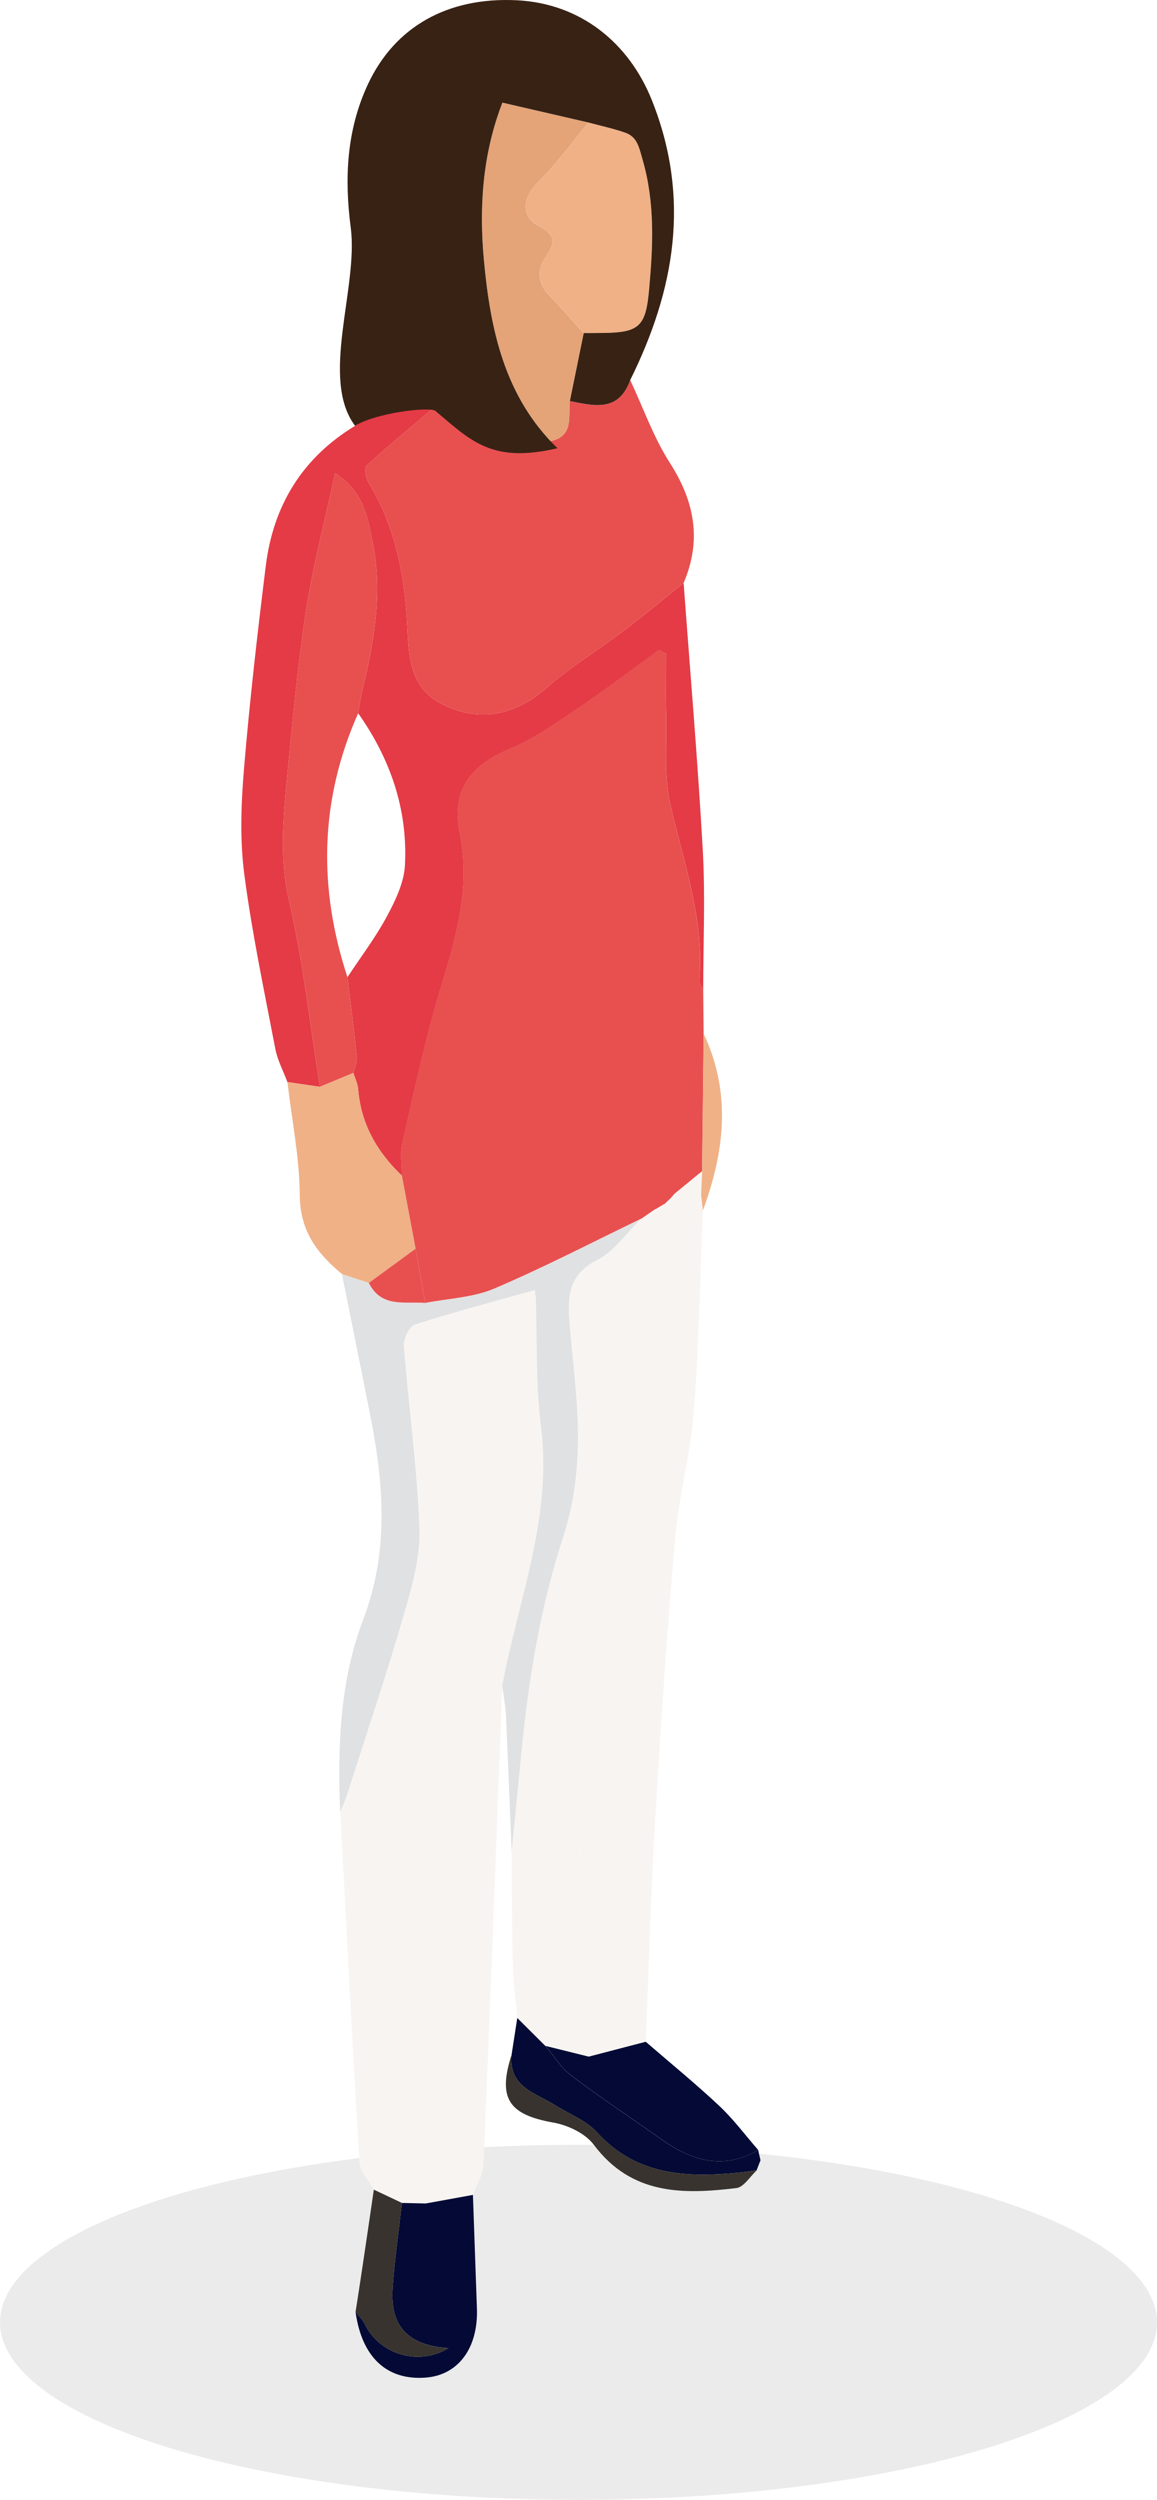 <svg width="163" height="352" viewBox="0 0 163 352" fill="none" xmlns="http://www.w3.org/2000/svg">
<ellipse cx="81.5" cy="327" rx="81.5" ry="25" fill="#D9D9D9" fill-opacity="0.5"/>
<path d="M99.07 139.296C99.09 141.382 99.11 143.469 99.13 145.555C99.056 152.008 98.989 158.461 98.914 164.914C97.623 165.971 96.332 167.028 95.04 168.085C94.797 168.369 94.554 168.652 94.304 168.928L94.338 168.845C94.087 169.087 93.844 169.329 93.594 169.578L93.641 169.502C93.195 169.771 92.742 170.034 92.296 170.303L92.316 170.255C91.633 170.725 90.951 171.201 90.268 171.671L90.281 171.63C83.413 174.939 76.639 178.469 69.635 181.447C66.641 182.718 63.172 182.829 59.921 183.465C59.461 180.915 59.001 178.373 58.542 175.823C57.893 172.39 57.25 168.949 56.601 165.515C56.601 164.002 56.338 162.42 56.662 160.983C58.312 153.798 59.819 146.564 61.942 139.524C64.126 132.283 66.329 125.236 64.788 117.45C63.551 111.197 66.133 107.791 72.042 105.318C75.388 103.922 78.444 101.718 81.486 99.659C85.346 97.048 89.071 94.222 92.85 91.486C93.175 91.666 93.499 91.852 93.83 92.032C93.83 94.906 93.77 97.78 93.844 100.654C93.952 104.869 93.519 109.228 94.439 113.263C96.318 121.471 99.252 129.444 98.509 138.094C98.475 138.474 98.874 138.888 99.063 139.282L99.07 139.296Z" fill="#E85050"/>
<path d="M99.07 139.296C98.874 138.895 98.481 138.481 98.515 138.108C99.266 129.458 96.325 121.485 94.446 113.277C93.526 109.242 93.952 104.883 93.851 100.668C93.776 97.794 93.837 94.92 93.837 92.046C93.513 91.866 93.188 91.68 92.857 91.5C89.078 94.236 85.353 97.062 81.493 99.673C78.444 101.732 75.395 103.929 72.049 105.332C66.14 107.798 63.558 111.204 64.795 117.464C66.336 125.25 64.132 132.297 61.949 139.538C59.826 146.578 58.319 153.812 56.669 160.997C56.338 162.434 56.615 164.016 56.608 165.529C53.133 162.22 50.855 158.289 50.456 153.349C50.395 152.575 50.017 151.829 49.787 151.076C49.963 150.316 50.348 149.535 50.274 148.796C49.895 145.058 49.402 141.327 48.949 137.596C50.815 134.764 52.883 132.042 54.492 129.057C55.696 126.825 56.919 124.29 57.048 121.837C57.467 113.954 54.972 106.824 50.463 100.433C50.639 99.424 50.761 98.409 51.004 97.414C52.701 90.388 53.985 83.313 52.45 76.079C51.754 72.797 51.281 69.274 47.211 66.6C45.751 73.364 44.095 79.603 43.114 85.952C41.931 93.6 41.208 101.331 40.478 109.049C39.924 114.935 39.315 120.718 40.701 126.742C42.695 135.379 43.662 144.256 45.068 153.031C43.54 152.81 42.013 152.582 40.492 152.361C39.91 150.806 39.099 149.3 38.788 147.69C37.22 139.489 35.482 131.295 34.407 123.025C33.785 118.21 33.961 113.208 34.367 108.344C35.164 98.768 36.26 89.22 37.443 79.686C38.504 71.105 42.648 64.424 50.024 59.961C53.093 58.102 56.148 56.23 59.211 54.364C59.941 54.979 60.664 55.594 61.394 56.209C61.374 56.534 61.361 56.859 61.347 57.19C58.109 59.947 54.823 62.648 51.68 65.522C51.315 65.854 51.504 67.284 51.889 67.913C55.614 74.013 56.953 80.694 57.352 87.804C57.588 91.97 57.501 96.682 62.206 99.114C67.283 101.739 72.427 100.834 76.822 97.006C80.283 93.987 84.244 91.569 87.915 88.792C90.768 86.629 93.519 84.329 96.311 82.09C97.231 94.63 98.306 107.156 99.009 119.709C99.374 126.217 99.07 132.767 99.07 139.296Z" fill="#E43B46"/>
<path d="M76.159 62.71C76.625 62.51 77.092 62.317 77.558 62.116C80.844 61.432 80.053 58.689 80.283 56.472C83.67 57.135 87.151 58.088 88.787 53.515C90.619 57.425 92.073 61.591 94.378 65.184C97.873 70.635 98.88 76.072 96.311 82.09C93.513 84.328 90.768 86.629 87.915 88.792C84.244 91.569 80.289 93.994 76.821 97.006C72.427 100.834 67.289 101.739 62.206 99.114C57.5 96.682 57.588 91.963 57.352 87.804C56.946 80.694 55.614 74.013 51.889 67.913C51.504 67.284 51.322 65.854 51.68 65.522C54.817 62.648 58.102 59.947 61.34 57.19C65.146 62.185 71.339 64.5 76.159 62.717V62.71Z" fill="#E85050"/>
<path d="M70.757 237.347C69.899 259.829 69.067 282.31 68.121 304.792C68.06 306.229 67.141 307.632 66.62 309.048C64.403 309.449 62.185 309.856 59.968 310.257C59.725 302.132 59.515 294 59.218 285.875C59.069 281.765 58.913 277.64 58.474 273.557C57.041 260.126 58.021 246.882 60.921 233.72C62.334 227.295 65.586 221.194 64.585 214.32C63.47 206.651 62.192 199.017 61.111 191.341C60.989 190.491 61.449 188.985 62.057 188.695C66.471 186.574 70.994 184.694 75.476 182.732C75.686 188.764 75.449 194.857 76.206 200.813C77.835 213.594 72.995 225.243 70.744 237.34L70.757 237.347Z" fill="#F8F4F1"/>
<path d="M99.016 170.448C98.624 179.858 98.481 189.289 97.758 198.671C97.292 204.696 95.642 210.623 95.115 216.648C93.966 229.803 93.08 242.978 92.303 256.16C91.687 266.593 91.403 277.053 90.971 287.499C88.294 288.197 85.617 288.895 82.939 289.592C82.703 284.577 82.399 279.554 82.257 274.531C81.973 264.928 81.276 255.297 81.702 245.714C82.094 236.884 83.622 228.096 84.859 219.315C85.569 214.264 87.483 209.262 87.428 204.253C87.354 197.358 85.887 190.484 85.143 183.589C85.035 182.615 85.326 181.233 85.961 180.597C90.153 176.404 94.493 172.362 98.779 168.272C98.86 168.997 98.941 169.716 99.022 170.441L99.016 170.448Z" fill="#F8F4F1"/>
<path d="M75.49 182.739C71.001 184.694 66.485 186.581 62.071 188.702C61.462 188.992 61.002 190.498 61.124 191.348C62.206 199.017 63.483 206.658 64.599 214.327C65.599 221.208 62.348 227.302 60.935 233.727C58.035 246.888 57.054 260.133 58.487 273.564C58.927 277.647 59.076 281.772 59.231 285.882C59.529 294.007 59.738 302.139 59.982 310.264C58.866 310.236 57.751 310.216 56.635 310.188C55.317 309.566 53.992 308.938 52.674 308.316C51.971 307.051 50.733 305.828 50.652 304.53C49.652 288.079 48.813 271.622 47.935 255.165C48.273 254.322 48.658 253.5 48.935 252.637C51.599 244.311 54.391 236.021 56.831 227.626C57.994 223.633 59.238 219.412 59.103 215.342C58.812 206.713 57.575 198.118 56.912 189.496C56.838 188.508 57.697 186.753 58.474 186.498C64.024 184.722 69.662 183.243 75.375 181.641C75.375 181.648 75.436 182.2 75.496 182.746L75.49 182.739Z" fill="#F8F4F1"/>
<path d="M98.772 168.279C94.479 172.369 90.146 176.41 85.955 180.604C85.319 181.24 85.035 182.622 85.137 183.596C85.88 190.491 87.347 197.365 87.422 204.26C87.476 209.269 85.562 214.271 84.853 219.322C83.615 228.096 82.088 236.884 81.696 245.721C81.27 255.297 81.973 264.928 82.25 274.538C82.399 279.561 82.703 284.577 82.933 289.599C80.898 289.095 78.863 288.591 76.828 288.086C75.51 286.774 74.192 285.461 72.873 284.148C72.657 281.682 72.312 279.215 72.251 276.749C72.116 271.401 72.123 266.054 72.076 260.699C72.522 256.174 72.988 251.649 73.421 247.123C74.421 236.663 76.098 226.369 79.37 216.33C80.722 212.185 81.344 207.632 81.418 203.252C81.506 197.69 80.722 192.114 80.256 186.553C79.938 182.787 79.958 179.513 84.123 177.426C86.522 176.224 88.253 173.612 90.281 171.636L90.268 171.678C90.951 171.208 91.633 170.731 92.316 170.261L92.296 170.31C92.742 170.04 93.195 169.778 93.641 169.508L93.594 169.584C93.844 169.343 94.087 169.101 94.337 168.852L94.304 168.935C94.547 168.652 94.79 168.368 95.04 168.092C96.332 167.035 97.623 165.978 98.914 164.921C98.867 166.04 98.82 167.166 98.765 168.286L98.772 168.279Z" fill="#F8F4F1"/>
<path d="M90.281 171.636C88.253 173.612 86.522 176.217 84.123 177.426C79.958 179.513 79.938 182.787 80.256 186.553C80.722 192.115 81.506 197.69 81.418 203.252C81.351 207.632 80.722 212.185 79.37 216.33C76.098 226.369 74.421 236.663 73.421 247.123C72.988 251.649 72.529 256.174 72.076 260.699C71.819 254.35 71.582 248.008 71.285 241.658C71.217 240.221 70.933 238.798 70.751 237.361C73.002 225.257 77.842 213.608 76.213 200.827C75.456 194.871 75.692 188.778 75.483 182.746C75.422 182.2 75.361 181.648 75.361 181.641C69.656 183.243 64.011 184.722 58.46 186.498C57.683 186.746 56.824 188.508 56.899 189.496C57.568 198.118 58.798 206.713 59.089 215.342C59.224 219.412 57.98 223.64 56.818 227.626C54.377 236.021 51.585 244.311 48.922 252.637C48.645 253.5 48.259 254.322 47.921 255.165C47.549 245.935 47.874 236.705 51.173 228.027C54.769 218.576 54.093 209.159 52.221 199.611C50.896 192.868 49.523 186.145 48.171 179.409C49.429 179.824 50.686 180.238 51.937 180.653C53.701 184.204 57.007 183.237 59.9 183.478C63.152 182.843 66.62 182.732 69.615 181.461C76.619 178.483 83.392 174.953 90.261 171.643L90.281 171.636Z" fill="#E0E1E2"/>
<path d="M51.957 180.646C50.7 180.231 49.442 179.817 48.192 179.402C44.717 176.535 42.263 173.371 42.229 168.299C42.195 162.98 41.114 157.674 40.492 152.361C42.019 152.582 43.547 152.81 45.068 153.031C46.644 152.374 48.212 151.718 49.787 151.069C50.017 151.829 50.395 152.575 50.456 153.342C50.855 158.282 53.133 162.213 56.608 165.522C57.257 168.956 57.899 172.396 58.548 175.83C56.351 177.433 54.154 179.036 51.964 180.646H51.957Z" fill="#F0B187"/>
<path d="M56.628 310.188C57.744 310.215 58.859 310.236 59.975 310.264C62.192 309.863 64.409 309.455 66.627 309.055C66.816 314.381 66.999 319.708 67.188 325.035C67.391 330.631 64.552 334.452 59.934 334.784C54.472 335.184 50.977 331.903 50.091 325.539C50.537 326.12 51.099 326.638 51.409 327.287C53.505 331.571 59.042 333.167 63.186 330.638C55.993 330.168 55.04 325.975 55.324 322.002C55.608 318.05 56.182 314.119 56.628 310.181V310.188Z" fill="#040A35"/>
<path d="M76.835 288.073C78.87 288.577 80.905 289.081 82.939 289.586C85.617 288.888 88.294 288.19 90.971 287.492C94.432 290.484 97.981 293.379 101.321 296.508C103.329 298.394 104.998 300.647 106.817 302.733C101.855 305.635 97.38 304.219 93.067 301.151C88.868 298.173 84.569 295.334 80.459 292.232C79.025 291.154 78.031 289.468 76.842 288.066L76.835 288.073Z" fill="#040A35"/>
<path d="M76.835 288.072C78.032 289.482 79.025 291.161 80.452 292.238C84.562 295.34 88.862 298.18 93.06 301.158C97.38 304.225 101.848 305.635 106.81 302.74C106.918 303.217 107.027 303.693 107.142 304.177C106.952 304.654 106.77 305.137 106.58 305.614L106.628 305.579C105.864 305.69 105.1 305.821 104.329 305.897C96.879 306.65 89.767 306.436 84.089 300.232C82.554 298.553 80.181 297.669 78.194 296.418C75.442 294.684 71.623 293.903 72.076 289.295C72.339 287.575 72.61 285.861 72.874 284.141C74.192 285.454 75.51 286.767 76.828 288.079L76.835 288.072Z" fill="#040A35"/>
<path d="M56.628 310.188C56.182 314.126 55.608 318.057 55.324 322.009C55.04 325.975 56 330.175 63.186 330.645C59.042 333.167 53.505 331.571 51.409 327.294C51.092 326.652 50.537 326.127 50.091 325.547C50.416 323.46 50.74 321.374 51.051 319.28C51.599 315.625 52.133 311.97 52.667 308.316C53.985 308.937 55.31 309.566 56.628 310.188Z" fill="#38332E"/>
<path d="M72.082 289.295C71.623 293.904 75.442 294.684 78.201 296.419C80.188 297.669 82.561 298.553 84.096 300.232C89.774 306.436 96.886 306.651 104.336 305.898C105.107 305.822 105.87 305.683 106.634 305.58C105.674 306.45 104.789 307.97 103.741 308.095C96.257 308.986 88.99 309.11 83.649 301.987C82.439 300.377 79.992 299.23 77.95 298.871C71.663 297.759 70.088 295.465 72.082 289.295Z" fill="#38332E"/>
<path d="M98.772 168.279C98.82 167.159 98.874 166.04 98.921 164.914C98.995 158.461 99.063 152.008 99.137 145.548C103.051 153.867 102.092 162.157 99.022 170.441C98.941 169.723 98.86 168.997 98.779 168.272L98.772 168.279Z" fill="#F0B187"/>
<path d="M51.957 180.646C54.154 179.043 56.351 177.44 58.542 175.83C59.001 178.373 59.461 180.922 59.921 183.464C57.027 183.223 53.721 184.197 51.957 180.639V180.646Z" fill="#E85050"/>
<path d="M94.344 168.852C94.094 169.094 93.851 169.336 93.601 169.584C93.851 169.343 94.094 169.101 94.344 168.852Z" fill="#273C49"/>
<path d="M95.04 168.085C94.797 168.368 94.554 168.645 94.304 168.928C94.547 168.645 94.79 168.368 95.04 168.085Z" fill="#273C49"/>
<path d="M49.787 151.062C48.212 151.718 46.643 152.374 45.068 153.024C43.662 144.25 42.695 135.365 40.701 126.735C39.309 120.711 39.924 114.921 40.478 109.042C41.201 101.324 41.925 93.593 43.114 85.945C44.102 79.596 45.751 73.357 47.211 66.593C51.281 69.267 51.754 72.784 52.45 76.072C53.985 83.299 52.701 90.374 51.004 97.407C50.767 98.395 50.639 99.418 50.463 100.426C45.041 112.607 44.805 125.008 48.949 137.589C49.402 141.32 49.895 145.051 50.274 148.789C50.348 149.521 49.963 150.309 49.787 151.069V151.062Z" fill="#E85050"/>
<path d="M76.159 62.71C71.346 64.486 65.146 62.178 61.34 57.183C61.361 56.858 61.374 56.527 61.388 56.202C65.701 59.809 70.676 61.861 76.152 62.71H76.159Z" fill="#E4A478"/>
<path d="M80.283 56.471C80.053 58.696 80.844 61.432 77.558 62.116C70.845 54.979 69.027 45.866 68.168 36.567C67.486 29.147 67.972 21.713 70.778 14.451C74.901 15.405 78.904 16.324 82.906 17.25C80.58 20.041 78.43 23.025 75.868 25.561C73.563 27.841 73.272 30.48 76.004 31.89C78.349 33.092 78.194 34.28 76.903 36.145C75.564 38.08 75.787 39.973 77.471 41.707C79.106 43.393 80.648 45.169 82.23 46.903C81.581 50.094 80.925 53.286 80.276 56.478L80.283 56.471Z" fill="#E4A478"/>
<path d="M82.237 46.896C80.655 45.162 79.106 43.386 77.477 41.7C75.801 39.966 75.578 38.073 76.909 36.139C78.201 34.273 78.356 33.092 76.01 31.883C73.272 30.48 73.563 27.834 75.875 25.554C78.444 23.018 80.587 20.034 82.912 17.243C84.623 17.706 86.36 18.079 88.037 18.652C89.801 19.26 90.031 20.718 90.545 22.5C92.289 28.553 92.005 34.577 91.464 40.685C90.998 45.949 90.119 46.827 84.914 46.875C84.021 46.882 83.136 46.882 82.243 46.889L82.237 46.896Z" fill="#F0B187"/>
<path d="M61.34 57.86C60.61 57.245 53.133 58.061 50.024 59.954C45.028 53.321 50.51 40.491 49.415 32.083C48.509 25.146 48.813 18.348 51.822 11.888C55.608 3.756 63.091 -0.458 72.853 0.04C81.777 0.495 88.605 6.009 91.843 14.127C97.339 27.896 95.074 40.816 88.787 53.515C87.151 58.088 83.663 57.135 80.283 56.472C80.932 53.28 81.588 50.088 82.237 46.896C83.129 46.896 84.014 46.896 84.907 46.882C90.112 46.834 90.991 45.956 91.457 40.692C92.005 34.584 92.289 28.559 90.538 22.507C90.024 20.725 89.794 19.26 88.03 18.659C86.353 18.086 84.616 17.712 82.906 17.25C78.904 16.324 74.901 15.405 70.778 14.451C67.972 21.713 67.486 29.147 68.168 36.567C69.067 46.302 71.021 55.829 78.539 63.111C69.196 65.308 66.275 61.985 61.34 57.86Z" fill="#382214"/>
</svg>
